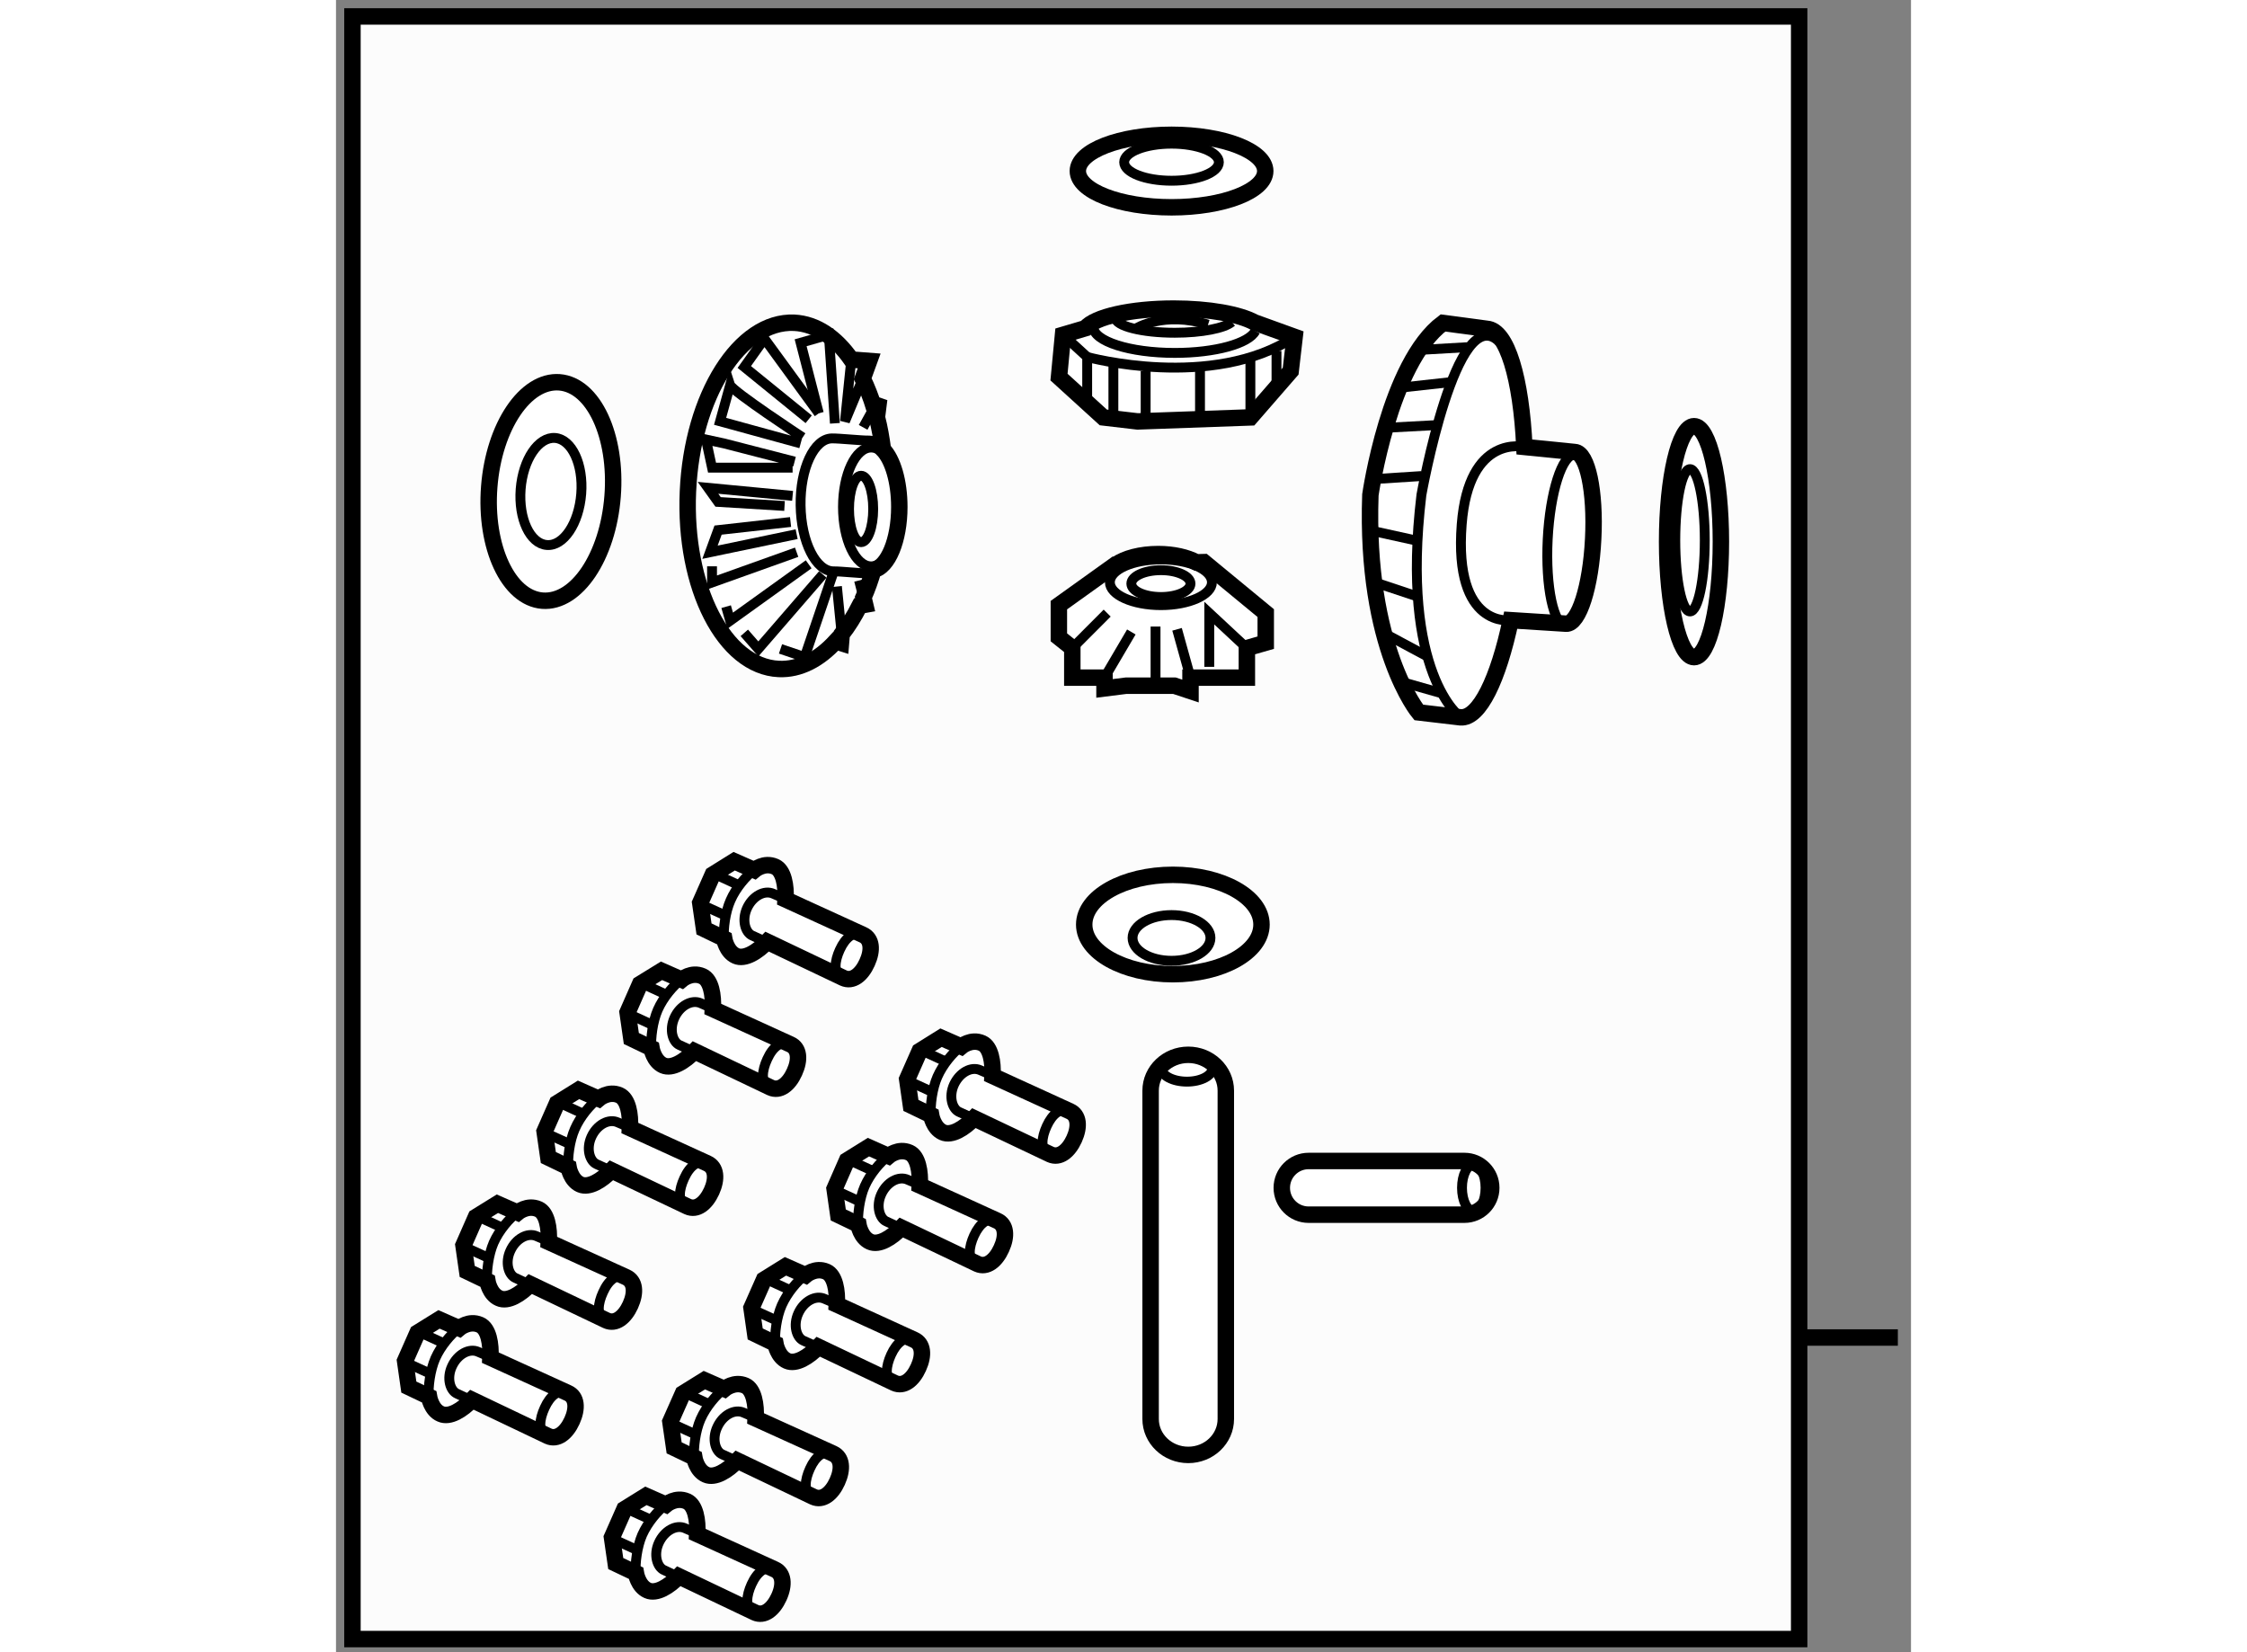<?xml version="1.0" encoding="utf-8"?>
<!-- Generator: Adobe Illustrator 15.1.0, SVG Export Plug-In . SVG Version: 6.00 Build 0)  -->
<!DOCTYPE svg PUBLIC "-//W3C//DTD SVG 1.1//EN" "http://www.w3.org/Graphics/SVG/1.1/DTD/svg11.dtd">
<svg version="1.1" xmlns="http://www.w3.org/2000/svg" xmlns:xlink="http://www.w3.org/1999/xlink" x="0px" y="0px" width="244.8px"
	 height="180px" viewBox="146.711 121.243 47.895 50.243" enable-background="new 0 0 244.8 180" xml:space="preserve">
	
<rect x="146.711" y="121.243" width="47.895" height="50.243" fill="#808080" stroke="none"/>
	
<g><line fill="none" stroke="#000000" stroke-width="0.5" x1="194.206" y1="161.916" x2="191.253" y2="161.916"></line><rect x="147.211" y="121.743" fill="#FCFCFC" stroke="#000000" stroke-width="0.5" width="43.994" height="49.343"></rect></g><g><path fill="#FFFFFF" stroke="#000000" stroke-width="0.5" d="M151.371,136.043c-0.143,1.832,0.581,3.384,1.617,3.466			c1.037,0.08,1.992-1.341,2.134-3.174c0.143-1.831-0.579-3.384-1.616-3.466C152.47,132.79,151.514,134.21,151.371,136.043z"></path><path fill="none" stroke="#000000" stroke-width="0.3" d="M152.326,136.117c-0.069,0.9,0.286,1.659,0.794,1.699			c0.51,0.044,0.977-0.655,1.048-1.555c0.07-0.9-0.287-1.659-0.793-1.7C152.866,134.522,152.397,135.217,152.326,136.117z"></path></g><g><path fill="#FFFFFF" stroke="#000000" stroke-width="0.5" d="M163.841,136.66c0-0.778-0.203-1.445-0.498-1.748			c-0.045-0.339-0.101-0.67-0.183-0.98l0.069-0.552l-0.156,0.257c-0.099-0.315-0.213-0.61-0.345-0.878l0.196-0.54l-0.544-0.042			c-0.469-0.672-1.067-1.086-1.735-1.119c-1.657-0.073-3.104,2.226-3.232,5.131c-0.13,2.909,1.108,5.323,2.764,5.397			c0.629,0.028,1.223-0.285,1.732-0.841l0.158,0.05l0.022-0.266c0.2-0.253,0.381-0.544,0.545-0.867l0.168-0.03l-0.052-0.219			c0.119-0.26,0.216-0.544,0.303-0.837C163.494,138.494,163.841,137.672,163.841,136.66z"></path><path fill="none" stroke="#000000" stroke-width="0.3" d="M162.897,134.639c-0.193,0.005-0.889-0.068-1.107-0.064			c-0.541,0.007-0.968,0.918-0.951,2.035c0.016,1.116,0.466,2.013,1.008,2.008c0.195-0.004,0.889,0.069,1.108,0.064			c0.54-0.009,0.965-0.918,0.952-2.035C163.891,135.53,163.438,134.632,162.897,134.639z"></path><polyline fill="none" stroke="#000000" stroke-width="0.3" points="160.719,137.487 158.084,138.036 158.33,137.363 			160.534,137.117 		"></polyline><polyline fill="none" stroke="#000000" stroke-width="0.3" points="160.596,136.322 158.023,136.077 158.33,136.506 			160.351,136.629 		"></polyline><path fill="none" stroke="#000000" stroke-width="0.3" d="M160.902,134.545c0,0-2.144-1.408-2.205-1.594l-0.306,1.104l2.45,0.672"></path><polyline fill="none" stroke="#000000" stroke-width="0.3" points="161.393,133.81 159.74,131.543 159.127,132.403 			161.085,133.993 		"></polyline><polyline fill="none" stroke="#000000" stroke-width="0.3" points="161.882,134.116 161.698,131.422 160.84,131.666 			161.393,133.81 		"></polyline><polyline fill="none" stroke="#000000" stroke-width="0.3" points="161.515,138.711 159.554,140.976 159.127,140.488 		"></polyline><polyline fill="none" stroke="#000000" stroke-width="0.3" points="161.085,138.403 158.697,140.119 158.575,139.691 		"></polyline><polyline fill="none" stroke="#000000" stroke-width="0.3" points="160.719,138.036 158.146,138.956 158.146,138.465 		"></polyline><polyline fill="none" stroke="#000000" stroke-width="0.3" points="161.847,138.618 160.963,141.224 160.228,140.976 		"></polyline><polyline fill="none" stroke="#000000" stroke-width="0.3" points="160.656,135.28 158.514,134.728 157.962,134.609 			158.146,135.464 160.596,135.464 		"></polyline><path fill="none" stroke="#000000" stroke-width="0.3" d="M163.841,136.66c0,0.997-0.384,1.806-0.856,1.806			c-0.475,0-0.857-0.809-0.857-1.806c0-0.999,0.383-1.808,0.857-1.808C163.458,134.851,163.841,135.66,163.841,136.66z"></path><path fill="none" stroke="#000000" stroke-width="0.3" d="M163.047,136.721c0,0.557-0.166,1.009-0.369,1.009			c-0.202,0-0.366-0.452-0.366-1.009c0-0.561,0.164-1.011,0.366-1.011C162.881,135.71,163.047,136.16,163.047,136.721z"></path><polyline fill="none" stroke="#000000" stroke-width="0.3" points="162.381,132.176 162.188,134.056 162.729,132.759 		"></polyline><line fill="none" stroke="#000000" stroke-width="0.3" x1="163.074" y1="133.637" x2="162.741" y2="134.239"></line><line fill="none" stroke="#000000" stroke-width="0.3" x1="162.088" y1="140.528" x2="161.944" y2="139.078"></line><line fill="none" stroke="#000000" stroke-width="0.3" x1="162.749" y1="139.411" x2="162.617" y2="138.894"></line></g><g><path fill="#FFFFFF" stroke="#000000" stroke-width="0.5" d="M184.382,134.989l-1.533-0.154c-0.097-2.081-0.527-3.552-1.14-3.593			l-1.336-0.178c-1.635,1.224-2.207,5.228-2.207,5.228c-0.163,4.655,1.47,6.615,1.47,6.615l1.276,0.15			c0.568,0.037,1.143-1.158,1.522-2.955l1.685,0.107c0.384,0.021,0.751-1.135,0.822-2.575			C185.016,136.191,184.766,135.008,184.382,134.989z"></path><path fill="none" stroke="#000000" stroke-width="0.3" d="M183.558,137.645c-0.071,1.442,0.179,2.628,0.563,2.646			c0.384,0.018,0.751-1.135,0.822-2.576c0.073-1.442-0.177-2.627-0.561-2.646C183.998,135.051,183.631,136.205,183.558,137.645z"></path><path fill="none" stroke="#000000" stroke-width="0.3" d="M180.914,143.058c0,0-1.851-1.292-1.196-6.765			c0,0,1.063-5.96,2.369-4.655"></path><path fill="none" stroke="#000000" stroke-width="0.3" d="M182.436,140.103c0,0-1.738,0.271-1.493-2.913			c0.214-2.772,1.906-2.354,1.906-2.354"></path><line fill="none" stroke="#000000" stroke-width="0.3" x1="179.555" y1="137.679" x2="178.085" y2="137.356"></line><line fill="none" stroke="#000000" stroke-width="0.3" x1="178.411" y1="135.803" x2="179.717" y2="135.72"></line><line fill="none" stroke="#000000" stroke-width="0.3" x1="178.656" y1="134.251" x2="180.209" y2="134.168"></line><line fill="none" stroke="#000000" stroke-width="0.3" x1="179.147" y1="133.024" x2="180.616" y2="132.862"></line><line fill="none" stroke="#000000" stroke-width="0.3" x1="179.717" y1="131.881" x2="181.106" y2="131.801"></line><line fill="none" stroke="#000000" stroke-width="0.3" x1="180.374" y1="142.337" x2="179.228" y2="142.011"></line><line fill="none" stroke="#000000" stroke-width="0.3" x1="179.881" y1="141.195" x2="178.656" y2="140.539"></line><line fill="none" stroke="#000000" stroke-width="0.3" x1="179.637" y1="139.396" x2="178.411" y2="138.988"></line></g><g><path fill="#FFFFFF" stroke="#000000" stroke-width="0.5" d="M188.825,137.716c0,1.939-0.367,3.511-0.816,3.511			c-0.452,0-0.82-1.572-0.82-3.511c0-1.939,0.368-3.513,0.82-3.513C188.458,134.202,188.825,135.777,188.825,137.716z"></path><path fill="none" stroke="#000000" stroke-width="0.3" d="M188.335,137.673c0,1.196-0.202,2.164-0.449,2.164			c-0.248,0-0.448-0.968-0.448-2.164c0-1.195,0.2-2.164,0.448-2.164C188.132,135.509,188.335,136.478,188.335,137.673z"></path></g><g><path fill="#FFFFFF" stroke="#000000" stroke-width="0.5" d="M174.969,126.444c0,0.61-1.276,1.103-2.848,1.103			c-1.573,0-2.851-0.493-2.851-1.103c0-0.608,1.278-1.102,2.851-1.102C173.692,125.342,174.969,125.836,174.969,126.444z"></path><path fill="none" stroke="#000000" stroke-width="0.3" d="M173.559,126.175c0,0.314-0.646,0.564-1.439,0.564			c-0.796,0-1.441-0.251-1.441-0.564c0-0.309,0.645-0.563,1.441-0.563C172.913,125.612,173.559,125.867,173.559,126.175z"></path></g><g><path fill="#FFFFFF" stroke="#000000" stroke-width="0.5" d="M174.64,131.046c-0.455-0.248-1.382-0.419-2.452-0.419			c-1.312,0-2.408,0.254-2.685,0.596l-0.684,0.202l-0.122,1.285l1.347,1.226l1.043,0.122l3.431-0.122l1.224-1.408l0.121-1.04			L174.64,131.046z"></path><path fill="none" stroke="#000000" stroke-width="0.3" d="M173.951,131.034c-0.22,0.189-0.913,0.328-1.733,0.328			c-0.997,0-1.807-0.205-1.807-0.458"></path><path fill="none" stroke="#000000" stroke-width="0.3" d="M174.667,131.311c-0.199,0.379-1.218,0.664-2.449,0.664			c-1.37,0-2.48-0.356-2.48-0.796"></path><polyline fill="none" stroke="#000000" stroke-width="0.3" points="168.819,131.425 169.554,132.099 169.554,133.445 		"></polyline><line fill="none" stroke="#000000" stroke-width="0.3" x1="174.517" y1="133.936" x2="174.517" y2="132.158"></line><line fill="none" stroke="#000000" stroke-width="0.3" x1="175.311" y1="132.956" x2="175.311" y2="131.915"></line><line fill="none" stroke="#000000" stroke-width="0.3" x1="172.985" y1="133.998" x2="172.985" y2="132.343"></line><line fill="none" stroke="#000000" stroke-width="0.3" x1="171.332" y1="133.874" x2="171.332" y2="132.527"></line><line fill="none" stroke="#000000" stroke-width="0.3" x1="170.351" y1="132.281" x2="170.351" y2="133.874"></line><path fill="none" stroke="#000000" stroke-width="0.3" d="M169.554,132.099c0,0,3.798,1.041,6.308-0.612"></path><path fill="none" stroke="#000000" stroke-width="0.3" d="M171.025,131.239c0,0,0.857-0.549,2.204-0.122"></path></g><g><path fill="#FFFFFF" stroke="#000000" stroke-width="0.5" d="M174.855,149.359c0,0.834-1.206,1.509-2.695,1.509			c-1.488,0-2.696-0.674-2.696-1.509c0-0.836,1.207-1.513,2.696-1.513C173.649,147.846,174.855,148.523,174.855,149.359z"></path><path fill="none" stroke="#000000" stroke-width="0.3" d="M173.303,149.764c0,0.386-0.53,0.696-1.183,0.696			c-0.655,0-1.186-0.31-1.186-0.696c0-0.383,0.53-0.694,1.186-0.694C172.773,149.07,173.303,149.382,173.303,149.764z"></path></g><g><path fill="#FFFFFF" stroke="#000000" stroke-width="0.5" d="M173.104,138.337l-0.228,0.006c-0.285-0.153-0.696-0.251-1.161-0.251			c-0.538,0-1.011,0.128-1.289,0.325h-0.018l-1.715,1.228v0.979l0.409,0.327v0.899h0.979v0.327l0.654-0.082h1.472l0.489,0.162			v-0.407h1.714v-0.899l0.574-0.165v-0.899L173.104,138.337z"></path><path fill="none" stroke="#000000" stroke-width="0.3" d="M173.348,138.95c0,0.381-0.695,0.695-1.551,0.695			c-0.857,0-1.553-0.314-1.553-0.695c0-0.384,0.695-0.695,1.553-0.695C172.653,138.254,173.348,138.566,173.348,138.95z"></path><path fill="none" stroke="#000000" stroke-width="0.3" d="M172.696,138.991c0,0.225-0.403,0.407-0.899,0.407			c-0.497,0-0.9-0.182-0.9-0.407c0-0.225,0.403-0.409,0.9-0.409C172.292,138.581,172.696,138.766,172.696,138.991z"></path><polyline fill="none" stroke="#000000" stroke-width="0.3" points="174.409,140.95 173.267,139.887 173.267,141.521 		"></polyline><line fill="none" stroke="#000000" stroke-width="0.3" x1="172.696" y1="141.849" x2="172.287" y2="140.38"></line><line fill="none" stroke="#000000" stroke-width="0.3" x1="170.081" y1="141.849" x2="170.897" y2="140.461"></line><line fill="none" stroke="#000000" stroke-width="0.3" x1="169.102" y1="140.95" x2="170.162" y2="139.887"></line><line fill="none" stroke="#000000" stroke-width="0.3" x1="171.633" y1="140.296" x2="171.633" y2="142.014"></line></g><g><path fill="#FFFFFF" stroke="#000000" stroke-width="0.5" d="M173.77,164.394c0,0.604-0.511,1.092-1.142,1.092l0,0			c-0.632,0-1.145-0.488-1.145-1.092v-9.985c0-0.603,0.512-1.09,1.145-1.09l0,0c0.631,0,1.142,0.487,1.142,1.09V164.394z"></path><path fill="none" stroke="#000000" stroke-width="0.3" d="M173.363,153.726c0,0.225-0.348,0.409-0.775,0.409			c-0.429,0-0.778-0.184-0.778-0.409c0-0.226,0.349-0.407,0.778-0.407C173.015,153.319,173.363,153.499,173.363,153.726z"></path></g><g><path fill="#FFFFFF" stroke="#000000" stroke-width="0.5" d="M181.842,157.364c0,0.453-0.365,0.817-0.816,0.817h-4.738			c-0.451,0-0.816-0.365-0.816-0.817l0,0c0-0.451,0.366-0.816,0.816-0.816h4.738C181.477,156.548,181.842,156.913,181.842,157.364			L181.842,157.364z"></path><path fill="none" stroke="#000000" stroke-width="0.3" d="M181.668,157.364c0,0.395-0.161,0.715-0.355,0.715			c-0.2,0-0.361-0.32-0.361-0.715c0-0.394,0.161-0.712,0.361-0.712C181.507,156.652,181.668,156.97,181.668,157.364z"></path></g><g><path fill="#FFFFFF" stroke="#000000" stroke-width="0.5" d="M159.823,149.879c-0.299,0.313-0.687,0.551-0.951,0.432			c-0.292-0.13-0.356-0.524-0.356-0.524l-0.614-0.296l-0.115-0.793l0.38-0.859l0.652-0.407l0.613,0.27c0,0,0.299-0.253,0.632-0.103			c0.26,0.115,0.339,0.578,0.317,0.995l2.352,1.075c0.276,0.125,0.301,0.466,0.13,0.844c-0.17,0.379-0.449,0.596-0.724,0.469			L159.823,149.879z"></path><path fill="none" stroke="#000000" stroke-width="0.3" d="M162.733,149.671c-0.272-0.126-0.528,0.075-0.701,0.453			c-0.16,0.349-0.192,0.694,0.034,0.844"></path><path fill="none" stroke="#000000" stroke-width="0.3" d="M159.836,149.907c-0.178-0.081-0.438-0.201-0.472-0.216			c-0.202-0.09-0.321-0.46-0.153-0.832c0.168-0.365,0.526-0.563,0.802-0.436l0.435,0.187"></path><line fill="none" stroke="#000000" stroke-width="0.3" x1="157.826" y1="148.753" x2="158.516" y2="149.067"></line><line fill="none" stroke="#000000" stroke-width="0.3" x1="158.199" y1="147.81" x2="158.962" y2="148.162"></line><path fill="none" stroke="#000000" stroke-width="0.3" d="M158.508,149.786c-0.021-0.3,0.039-0.804,0.199-1.163			c0.166-0.382,0.472-0.738,0.719-0.924"></path></g><g><path fill="#FFFFFF" stroke="#000000" stroke-width="0.5" d="M157.613,153.21c-0.299,0.311-0.686,0.549-0.952,0.431			c-0.291-0.13-0.356-0.524-0.356-0.524l-0.613-0.294l-0.114-0.796l0.378-0.859l0.654-0.403l0.612,0.269			c0,0,0.299-0.253,0.632-0.104c0.262,0.114,0.34,0.579,0.317,0.998l2.354,1.073c0.275,0.121,0.3,0.468,0.128,0.843			c-0.171,0.382-0.453,0.596-0.725,0.471L157.613,153.21z"></path><path fill="none" stroke="#000000" stroke-width="0.3" d="M160.526,153c-0.275-0.125-0.532,0.075-0.702,0.452			c-0.161,0.351-0.194,0.694,0.033,0.847"></path><path fill="none" stroke="#000000" stroke-width="0.3" d="M157.629,153.238c-0.183-0.081-0.438-0.202-0.476-0.217			c-0.201-0.091-0.317-0.46-0.15-0.83c0.166-0.366,0.526-0.564,0.802-0.44l0.435,0.189"></path><line fill="none" stroke="#000000" stroke-width="0.3" x1="155.617" y1="152.08" x2="156.305" y2="152.397"></line><line fill="none" stroke="#000000" stroke-width="0.3" x1="155.99" y1="151.139" x2="156.752" y2="151.489"></line><path fill="none" stroke="#000000" stroke-width="0.3" d="M156.3,153.117c-0.022-0.3,0.038-0.808,0.196-1.167			c0.165-0.375,0.472-0.735,0.718-0.92"></path></g><g><path fill="#FFFFFF" stroke="#000000" stroke-width="0.5" d="M155.088,156.833c-0.297,0.309-0.684,0.546-0.949,0.429			c-0.289-0.127-0.356-0.523-0.356-0.523l-0.615-0.296l-0.114-0.794l0.378-0.857l0.654-0.407l0.614,0.271			c0,0,0.297-0.254,0.631-0.107c0.263,0.117,0.341,0.581,0.318,0.998l2.353,1.074c0.275,0.126,0.3,0.469,0.13,0.844			c-0.174,0.379-0.453,0.594-0.727,0.469L155.088,156.833z"></path><path fill="none" stroke="#000000" stroke-width="0.3" d="M158.002,156.621c-0.275-0.125-0.532,0.075-0.702,0.451			c-0.162,0.352-0.196,0.695,0.033,0.848"></path><path fill="none" stroke="#000000" stroke-width="0.3" d="M155.103,156.859c-0.179-0.08-0.437-0.201-0.471-0.216			c-0.201-0.091-0.323-0.46-0.153-0.832c0.167-0.366,0.526-0.562,0.802-0.436l0.434,0.184"></path><line fill="none" stroke="#000000" stroke-width="0.3" x1="153.094" y1="155.705" x2="153.784" y2="156.018"></line><line fill="none" stroke="#000000" stroke-width="0.3" x1="153.465" y1="154.76" x2="154.227" y2="155.112"></line><path fill="none" stroke="#000000" stroke-width="0.3" d="M153.776,156.735c-0.021-0.299,0.039-0.803,0.197-1.16			c0.166-0.383,0.47-0.739,0.717-0.925"></path></g><g><path fill="#FFFFFF" stroke="#000000" stroke-width="0.5" d="M152.621,160.292c-0.298,0.311-0.684,0.55-0.948,0.43			c-0.292-0.124-0.357-0.522-0.357-0.522l-0.615-0.294l-0.114-0.794l0.378-0.859l0.654-0.405l0.613,0.269			c0,0,0.299-0.251,0.633-0.104c0.262,0.114,0.339,0.579,0.316,1l2.354,1.069c0.274,0.126,0.3,0.467,0.128,0.848			c-0.172,0.377-0.452,0.593-0.727,0.467L152.621,160.292z"></path><path fill="none" stroke="#000000" stroke-width="0.3" d="M155.535,160.083c-0.275-0.124-0.533,0.076-0.702,0.454			c-0.162,0.35-0.195,0.695,0.032,0.844"></path><path fill="none" stroke="#000000" stroke-width="0.3" d="M152.638,160.321c-0.182-0.08-0.441-0.201-0.474-0.217			c-0.202-0.09-0.321-0.459-0.151-0.827c0.166-0.368,0.526-0.564,0.801-0.441l0.434,0.185"></path><line fill="none" stroke="#000000" stroke-width="0.3" x1="150.628" y1="159.166" x2="151.315" y2="159.481"></line><line fill="none" stroke="#000000" stroke-width="0.3" x1="150.998" y1="158.224" x2="151.76" y2="158.574"></line><path fill="none" stroke="#000000" stroke-width="0.3" d="M151.307,160.198c-0.021-0.297,0.041-0.805,0.197-1.164			c0.168-0.378,0.472-0.734,0.721-0.92"></path></g><g><path fill="#FFFFFF" stroke="#000000" stroke-width="0.5" d="M150.846,163.81c-0.298,0.313-0.685,0.55-0.949,0.43			c-0.291-0.122-0.357-0.524-0.357-0.524l-0.614-0.292l-0.114-0.797l0.378-0.856l0.654-0.406l0.613,0.27			c0,0,0.298-0.252,0.632-0.104c0.262,0.115,0.34,0.578,0.318,0.999l2.353,1.072c0.275,0.121,0.299,0.469,0.128,0.844			c-0.173,0.378-0.453,0.592-0.725,0.469L150.846,163.81z"></path><path fill="none" stroke="#000000" stroke-width="0.3" d="M153.759,163.602c-0.275-0.127-0.533,0.075-0.703,0.452			c-0.161,0.35-0.197,0.694,0.031,0.847"></path><path fill="none" stroke="#000000" stroke-width="0.3" d="M150.86,163.839c-0.18-0.079-0.437-0.201-0.472-0.217			c-0.202-0.091-0.321-0.46-0.151-0.828c0.167-0.367,0.526-0.566,0.801-0.441l0.435,0.185"></path><line fill="none" stroke="#000000" stroke-width="0.3" x1="148.85" y1="162.683" x2="149.54" y2="162.999"></line><line fill="none" stroke="#000000" stroke-width="0.3" x1="149.223" y1="161.741" x2="149.986" y2="162.091"></line><path fill="none" stroke="#000000" stroke-width="0.3" d="M149.532,163.716c-0.021-0.299,0.04-0.802,0.199-1.166			c0.166-0.375,0.471-0.733,0.718-0.919"></path></g><g><path fill="#FFFFFF" stroke="#000000" stroke-width="0.5" d="M166.113,155.246c-0.298,0.312-0.683,0.549-0.948,0.431			c-0.291-0.13-0.356-0.523-0.356-0.523l-0.615-0.296l-0.114-0.797l0.378-0.855l0.652-0.407l0.614,0.269c0,0,0.3-0.252,0.635-0.102			c0.259,0.114,0.339,0.576,0.316,0.995l2.353,1.075c0.274,0.124,0.301,0.466,0.13,0.843c-0.173,0.377-0.451,0.593-0.725,0.469			L166.113,155.246z"></path><path fill="none" stroke="#000000" stroke-width="0.3" d="M169.027,155.037c-0.274-0.127-0.532,0.075-0.702,0.449			c-0.161,0.352-0.194,0.696,0.034,0.848"></path><path fill="none" stroke="#000000" stroke-width="0.3" d="M166.129,155.272c-0.178-0.08-0.439-0.2-0.471-0.216			c-0.202-0.088-0.323-0.459-0.154-0.831c0.17-0.366,0.526-0.564,0.802-0.437l0.434,0.187"></path><line fill="none" stroke="#000000" stroke-width="0.3" x1="164.12" y1="154.118" x2="164.809" y2="154.433"></line><line fill="none" stroke="#000000" stroke-width="0.3" x1="164.492" y1="153.175" x2="165.255" y2="153.525"></line><path fill="none" stroke="#000000" stroke-width="0.3" d="M164.802,155.152c-0.023-0.3,0.039-0.805,0.197-1.165			c0.166-0.379,0.472-0.736,0.718-0.923"></path></g><g><path fill="#FFFFFF" stroke="#000000" stroke-width="0.5" d="M163.904,158.574c-0.298,0.312-0.685,0.55-0.949,0.431			c-0.292-0.127-0.357-0.522-0.357-0.522l-0.613-0.294l-0.113-0.796l0.377-0.86l0.653-0.406l0.612,0.271			c0,0,0.299-0.253,0.633-0.104c0.262,0.116,0.339,0.58,0.316,0.998l2.354,1.073c0.274,0.122,0.302,0.468,0.128,0.844			c-0.171,0.378-0.451,0.593-0.725,0.47L163.904,158.574z"></path><path fill="none" stroke="#000000" stroke-width="0.3" d="M166.817,158.365c-0.274-0.124-0.53,0.075-0.704,0.453			c-0.159,0.351-0.193,0.693,0.033,0.845"></path><path fill="none" stroke="#000000" stroke-width="0.3" d="M163.921,158.603c-0.183-0.08-0.44-0.202-0.475-0.217			c-0.201-0.088-0.321-0.461-0.153-0.828c0.166-0.366,0.527-0.566,0.803-0.44l0.434,0.185"></path><line fill="none" stroke="#000000" stroke-width="0.3" x1="161.91" y1="157.446" x2="162.599" y2="157.764"></line><line fill="none" stroke="#000000" stroke-width="0.3" x1="162.282" y1="156.505" x2="163.045" y2="156.855"></line><path fill="none" stroke="#000000" stroke-width="0.3" d="M162.592,158.479c-0.022-0.298,0.04-0.805,0.197-1.164			c0.166-0.377,0.472-0.735,0.719-0.92"></path></g><g><path fill="#FFFFFF" stroke="#000000" stroke-width="0.5" d="M161.379,162.198c-0.298,0.31-0.684,0.547-0.949,0.429			c-0.289-0.127-0.356-0.522-0.356-0.522l-0.615-0.297l-0.113-0.794l0.379-0.856l0.654-0.407l0.613,0.271			c0,0,0.297-0.254,0.631-0.107c0.262,0.116,0.34,0.58,0.317,0.998l2.353,1.074c0.274,0.125,0.3,0.468,0.128,0.843			c-0.171,0.38-0.451,0.593-0.725,0.47L161.379,162.198z"></path><path fill="none" stroke="#000000" stroke-width="0.3" d="M164.293,161.988c-0.274-0.125-0.529,0.075-0.702,0.451			c-0.16,0.351-0.194,0.694,0.034,0.848"></path><path fill="none" stroke="#000000" stroke-width="0.3" d="M161.396,162.224c-0.182-0.08-0.439-0.2-0.475-0.214			c-0.201-0.092-0.32-0.46-0.15-0.832c0.167-0.367,0.526-0.563,0.799-0.437l0.437,0.184"></path><line fill="none" stroke="#000000" stroke-width="0.3" x1="159.387" y1="161.07" x2="160.076" y2="161.383"></line><line fill="none" stroke="#000000" stroke-width="0.3" x1="159.758" y1="160.125" x2="160.521" y2="160.477"></line><path fill="none" stroke="#000000" stroke-width="0.3" d="M160.068,162.101c-0.022-0.299,0.039-0.805,0.197-1.164			c0.167-0.379,0.471-0.736,0.718-0.923"></path></g><g><path fill="#FFFFFF" stroke="#000000" stroke-width="0.5" d="M158.915,165.658c-0.299,0.312-0.686,0.549-0.951,0.43			c-0.292-0.127-0.356-0.522-0.356-0.522l-0.614-0.294l-0.115-0.797l0.38-0.856l0.653-0.406l0.612,0.268			c0,0,0.299-0.248,0.632-0.102c0.26,0.114,0.34,0.578,0.316,1l2.354,1.067c0.275,0.127,0.3,0.47,0.128,0.849			c-0.17,0.375-0.45,0.593-0.724,0.467L158.915,165.658z"></path><path fill="none" stroke="#000000" stroke-width="0.3" d="M161.826,165.446c-0.274-0.121-0.532,0.078-0.702,0.456			c-0.16,0.35-0.192,0.692,0.034,0.843"></path><path fill="none" stroke="#000000" stroke-width="0.3" d="M158.929,165.686c-0.18-0.081-0.438-0.201-0.472-0.216			c-0.205-0.09-0.322-0.46-0.153-0.827c0.167-0.369,0.527-0.565,0.802-0.442l0.434,0.185"></path><line fill="none" stroke="#000000" stroke-width="0.3" x1="156.918" y1="164.531" x2="157.608" y2="164.847"></line><line fill="none" stroke="#000000" stroke-width="0.3" x1="157.291" y1="163.589" x2="158.051" y2="163.939"></line><path fill="none" stroke="#000000" stroke-width="0.3" d="M157.6,165.564c-0.019-0.3,0.04-0.807,0.197-1.164			c0.167-0.379,0.473-0.738,0.721-0.923"></path></g><g><path fill="#FFFFFF" stroke="#000000" stroke-width="0.5" d="M157.138,169.177c-0.298,0.311-0.684,0.549-0.95,0.43			c-0.291-0.127-0.357-0.526-0.357-0.526l-0.613-0.291l-0.115-0.797l0.378-0.856l0.654-0.406l0.612,0.269			c0,0,0.298-0.25,0.632-0.103c0.263,0.115,0.342,0.578,0.317,0.997l2.354,1.073c0.274,0.122,0.302,0.47,0.13,0.844			c-0.173,0.378-0.452,0.593-0.727,0.469L157.138,169.177z"></path><path fill="none" stroke="#000000" stroke-width="0.3" d="M160.051,168.967c-0.274-0.127-0.532,0.075-0.704,0.453			c-0.159,0.35-0.194,0.693,0.034,0.845"></path><path fill="none" stroke="#000000" stroke-width="0.3" d="M157.153,169.204c-0.18-0.077-0.438-0.201-0.472-0.217			c-0.201-0.091-0.321-0.459-0.153-0.827c0.167-0.367,0.526-0.568,0.8-0.443l0.436,0.188"></path><line fill="none" stroke="#000000" stroke-width="0.3" x1="155.141" y1="168.047" x2="155.833" y2="168.364"></line><line fill="none" stroke="#000000" stroke-width="0.3" x1="155.515" y1="167.107" x2="156.278" y2="167.456"></line><path fill="none" stroke="#000000" stroke-width="0.3" d="M155.826,169.08c-0.022-0.298,0.039-0.803,0.197-1.165			c0.167-0.375,0.47-0.731,0.719-0.918"></path></g>


</svg>